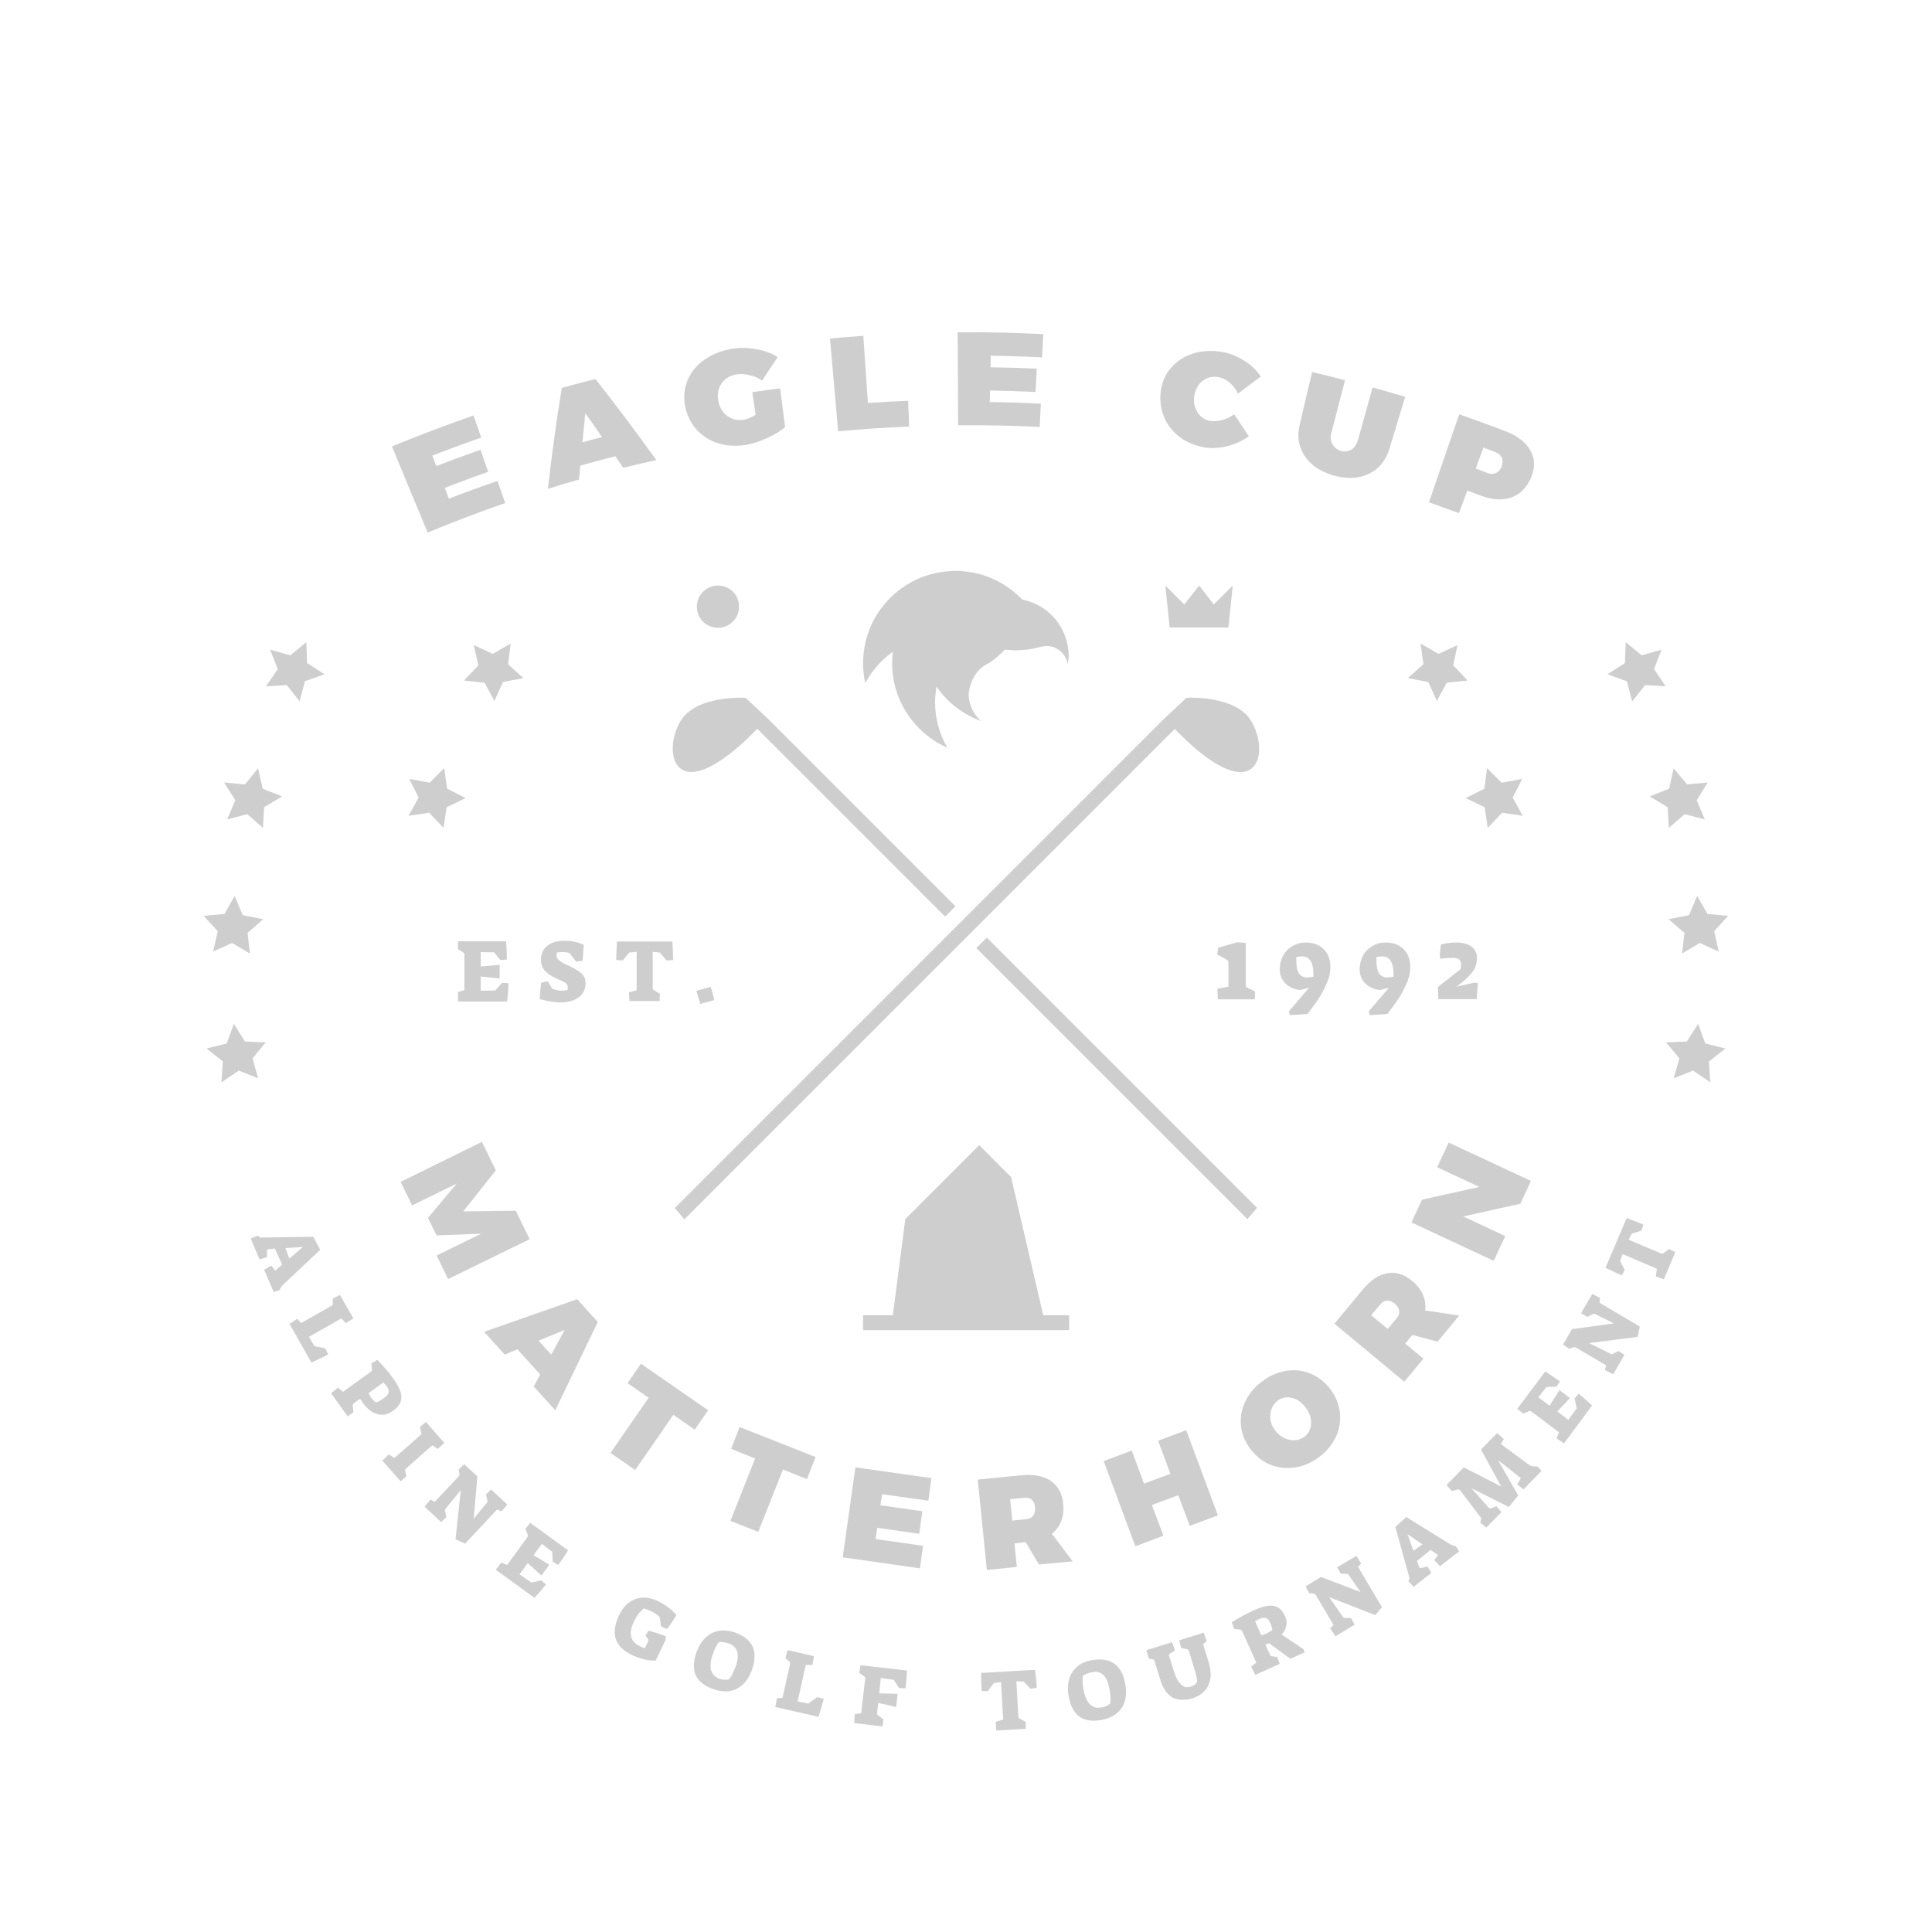 <svg xmlns="http://www.w3.org/2000/svg" xml:space="preserve" viewBox="0 0 805.4 805.4"><style>@keyframes rntJPUmW_draw{to{stroke-dashoffset:0}}@keyframes rntJPUmW_fade{0%,81.818%{stroke-opacity:1}to{stroke-opacity:0}}@keyframes rntJPUmW_draw_0{3.03%{stroke-dashoffset:285}66.667%,to{stroke-dashoffset:0}}@keyframes rntJPUmW_draw_1{3.146%{stroke-dashoffset:232}66.782%,to{stroke-dashoffset:0}}@keyframes rntJPUmW_draw_2{3.261%{stroke-dashoffset:188}66.898%,to{stroke-dashoffset:0}}@keyframes rntJPUmW_draw_3{3.377%{stroke-dashoffset:203}67.013%,to{stroke-dashoffset:0}}@keyframes rntJPUmW_draw_4{3.492%{stroke-dashoffset:140}67.128%,to{stroke-dashoffset:0}}@keyframes rntJPUmW_draw_5{3.608%{stroke-dashoffset:230}67.244%,to{stroke-dashoffset:0}}@keyframes rntJPUmW_draw_6{3.723%{stroke-dashoffset:180}67.359%,to{stroke-dashoffset:0}}@keyframes rntJPUmW_draw_7{3.838%{stroke-dashoffset:197}67.475%,to{stroke-dashoffset:0}}@keyframes rntJPUmW_draw_8{3.954%{stroke-dashoffset:175}67.59%,to{stroke-dashoffset:0}}@keyframes rntJPUmW_draw_9{4.069%{stroke-dashoffset:57}67.706%,to{stroke-dashoffset:0}}@keyframes rntJPUmW_draw_10{4.185%{stroke-dashoffset:104}67.821%,to{stroke-dashoffset:0}}@keyframes rntJPUmW_draw_11{4.3%{stroke-dashoffset:83}67.937%,to{stroke-dashoffset:0}}@keyframes rntJPUmW_draw_12{4.416%{stroke-dashoffset:124}68.052%,to{stroke-dashoffset:0}}@keyframes rntJPUmW_draw_13{4.531%{stroke-dashoffset:124}68.167%,to{stroke-dashoffset:0}}@keyframes rntJPUmW_draw_14{4.646%{stroke-dashoffset:103}68.283%,to{stroke-dashoffset:0}}@keyframes rntJPUmW_draw_15{4.762%{stroke-dashoffset:145}68.398%,to{stroke-dashoffset:0}}@keyframes rntJPUmW_draw_16{4.877%{stroke-dashoffset:124}68.514%,to{stroke-dashoffset:0}}@keyframes rntJPUmW_draw_17{4.993%{stroke-dashoffset:118}68.629%,to{stroke-dashoffset:0}}@keyframes rntJPUmW_draw_18{5.108%{stroke-dashoffset:25}68.745%,to{stroke-dashoffset:0}}@keyframes rntJPUmW_draw_19{5.224%{stroke-dashoffset:88}68.86%,to{stroke-dashoffset:0}}@keyframes rntJPUmW_draw_20{5.339%{stroke-dashoffset:88}68.975%,to{stroke-dashoffset:0}}@keyframes rntJPUmW_draw_21{5.455%{stroke-dashoffset:88}69.091%,to{stroke-dashoffset:0}}@keyframes rntJPUmW_draw_22{5.57%{stroke-dashoffset:88}69.206%,to{stroke-dashoffset:0}}@keyframes rntJPUmW_draw_23{5.685%{stroke-dashoffset:89}69.322%,to{stroke-dashoffset:0}}@keyframes rntJPUmW_draw_24{5.801%{stroke-dashoffset:88}69.437%,to{stroke-dashoffset:0}}@keyframes rntJPUmW_draw_25{5.916%{stroke-dashoffset:88}69.553%,to{stroke-dashoffset:0}}@keyframes rntJPUmW_draw_26{6.032%{stroke-dashoffset:88}69.668%,to{stroke-dashoffset:0}}@keyframes rntJPUmW_draw_27{6.147%{stroke-dashoffset:89}69.784%,to{stroke-dashoffset:0}}@keyframes rntJPUmW_draw_28{6.263%{stroke-dashoffset:88}69.899%,to{stroke-dashoffset:0}}@keyframes rntJPUmW_draw_29{6.378%{stroke-dashoffset:88}70.014%,to{stroke-dashoffset:0}}@keyframes rntJPUmW_draw_30{6.494%{stroke-dashoffset:88}70.13%,to{stroke-dashoffset:0}}@keyframes rntJPUmW_draw_31{6.609%{stroke-dashoffset:256}70.245%,to{stroke-dashoffset:0}}@keyframes rntJPUmW_draw_32{6.724%{stroke-dashoffset:179}70.361%,to{stroke-dashoffset:0}}@keyframes rntJPUmW_draw_33{6.84%{stroke-dashoffset:145}70.476%,to{stroke-dashoffset:0}}@keyframes rntJPUmW_draw_34{6.955%{stroke-dashoffset:145}70.592%,to{stroke-dashoffset:0}}@keyframes rntJPUmW_draw_35{7.071%{stroke-dashoffset:217}70.707%,to{stroke-dashoffset:0}}@keyframes rntJPUmW_draw_36{7.186%{stroke-dashoffset:197}70.823%,to{stroke-dashoffset:0}}@keyframes rntJPUmW_draw_37{7.302%{stroke-dashoffset:207}70.938%,to{stroke-dashoffset:0}}@keyframes rntJPUmW_draw_38{7.417%{stroke-dashoffset:185}71.053%,to{stroke-dashoffset:0}}@keyframes rntJPUmW_draw_39{7.532%{stroke-dashoffset:197}71.169%,to{stroke-dashoffset:0}}@keyframes rntJPUmW_draw_40{7.648%{stroke-dashoffset:208}71.284%,to{stroke-dashoffset:0}}@keyframes rntJPUmW_draw_41{7.763%{stroke-dashoffset:127}71.4%,to{stroke-dashoffset:0}}@keyframes rntJPUmW_draw_42{7.879%{stroke-dashoffset:100}71.515%,to{stroke-dashoffset:0}}@keyframes rntJPUmW_draw_43{7.994%{stroke-dashoffset:118}71.631%,to{stroke-dashoffset:0}}@keyframes rntJPUmW_draw_44{8.11%{stroke-dashoffset:80}71.746%,to{stroke-dashoffset:0}}@keyframes rntJPUmW_draw_45{8.225%{stroke-dashoffset:154}71.861%,to{stroke-dashoffset:0}}@keyframes rntJPUmW_draw_46{8.341%{stroke-dashoffset:141}71.977%,to{stroke-dashoffset:0}}@keyframes rntJPUmW_draw_47{8.456%{stroke-dashoffset:131}72.092%,to{stroke-dashoffset:0}}@keyframes rntJPUmW_draw_48{8.571%{stroke-dashoffset:125}72.208%,to{stroke-dashoffset:0}}@keyframes rntJPUmW_draw_49{8.687%{stroke-dashoffset:100}72.323%,to{stroke-dashoffset:0}}@keyframes rntJPUmW_draw_50{8.802%{stroke-dashoffset:119}72.439%,to{stroke-dashoffset:0}}@keyframes rntJPUmW_draw_51{8.918%{stroke-dashoffset:115}72.554%,to{stroke-dashoffset:0}}@keyframes rntJPUmW_draw_52{9.033%{stroke-dashoffset:125}72.67%,to{stroke-dashoffset:0}}@keyframes rntJPUmW_draw_53{9.149%{stroke-dashoffset:137}72.785%,to{stroke-dashoffset:0}}@keyframes rntJPUmW_draw_54{9.264%{stroke-dashoffset:139}72.9%,to{stroke-dashoffset:0}}@keyframes rntJPUmW_draw_55{9.38%{stroke-dashoffset:154}73.016%,to{stroke-dashoffset:0}}@keyframes rntJPUmW_draw_56{9.495%{stroke-dashoffset:127}73.131%,to{stroke-dashoffset:0}}@keyframes rntJPUmW_draw_57{9.61%{stroke-dashoffset:206}73.247%,to{stroke-dashoffset:0}}@keyframes rntJPUmW_draw_58{9.726%{stroke-dashoffset:141}73.362%,to{stroke-dashoffset:0}}@keyframes rntJPUmW_draw_59{9.841%{stroke-dashoffset:154}73.478%,to{stroke-dashoffset:0}}@keyframes rntJPUmW_draw_60{9.957%{stroke-dashoffset:115}73.593%,to{stroke-dashoffset:0}}@keyframes rntJPUmW_draw_61{10.072%{stroke-dashoffset:333}73.709%,to{stroke-dashoffset:0}}@keyframes rntJPUmW_draw_62{10.188%{stroke-dashoffset:331}73.824%,to{stroke-dashoffset:0}}@keyframes rntJPUmW_draw_63{10.303%{stroke-dashoffset:688}73.939%,to{stroke-dashoffset:0}}@keyframes rntJPUmW_draw_64{10.418%{stroke-dashoffset:323}74.055%,to{stroke-dashoffset:0}}@keyframes rntJPUmW_draw_65{10.534%{stroke-dashoffset:26}74.17%,to{stroke-dashoffset:0}}@keyframes rntJPUmW_draw_66{10.649%{stroke-dashoffset:27}74.286%,to{stroke-dashoffset:0}}@keyframes rntJPUmW_draw_67{10.765%{stroke-dashoffset:26}74.401%,to{stroke-dashoffset:0}}@keyframes rntJPUmW_draw_68{10.88%{stroke-dashoffset:27}74.517%,to{stroke-dashoffset:0}}@keyframes rntJPUmW_draw_69{10.996%{stroke-dashoffset:1}74.632%,to{stroke-dashoffset:0}}@keyframes rntJPUmW_draw_70{11.111%{stroke-dashoffset:1}74.747%,to{stroke-dashoffset:0}}@keyframes rntJPUmW_draw_71{11.227%{stroke-dashoffset:1}74.863%,to{stroke-dashoffset:0}}@keyframes rntJPUmW_draw_72{11.342%{stroke-dashoffset:1}74.978%,to{stroke-dashoffset:0}}@keyframes rntJPUmW_draw_73{11.457%{stroke-dashoffset:998}75.094%,to{stroke-dashoffset:0}}@keyframes rntJPUmW_draw_74{11.573%{stroke-dashoffset:657}75.209%,to{stroke-dashoffset:0}}@keyframes rntJPUmW_draw_75{11.688%{stroke-dashoffset:1344}75.325%,to{stroke-dashoffset:0}}@keyframes rntJPUmW_draw_76{11.804%{stroke-dashoffset:1848}75.44%,to{stroke-dashoffset:0}}@keyframes rntJPUmW_draw_77{11.919%{stroke-dashoffset:1925}75.556%,to{stroke-dashoffset:0}}@keyframes rntJPUmW_draw_78{12.035%{stroke-dashoffset:1462}75.671%,to{stroke-dashoffset:0}}@keyframes rntJPUmW_draw_79{12.15%{stroke-dashoffset:1584}75.786%,to{stroke-dashoffset:0}}@keyframes rntJPUmW_draw_80{12.266%{stroke-dashoffset:2003}75.902%,to{stroke-dashoffset:0}}@keyframes rntJPUmW_draw_81{12.381%{stroke-dashoffset:367}76.017%,to{stroke-dashoffset:0}}@keyframes rntJPUmW_draw_82{12.496%{stroke-dashoffset:367}76.133%,to{stroke-dashoffset:0}}@keyframes rntJPUmW_draw_83{12.612%{stroke-dashoffset:252}76.248%,to{stroke-dashoffset:0}}@keyframes rntJPUmW_draw_84{12.727%{stroke-dashoffset:447}76.364%,to{stroke-dashoffset:0}}@keyframes rntJPUmW_draw_85{12.843%{stroke-dashoffset:447}76.479%,to{stroke-dashoffset:0}}@keyframes rntJPUmW_draw_86{12.958%{stroke-dashoffset:252}76.595%,to{stroke-dashoffset:0}}@keyframes rntJPUmW_draw_87{13.074%{stroke-dashoffset:367}76.71%,to{stroke-dashoffset:0}}@keyframes rntJPUmW_draw_88{13.189%{stroke-dashoffset:243}76.825%,to{stroke-dashoffset:0}}@keyframes rntJPUmW_draw_89{13.304%{stroke-dashoffset:244}76.941%,to{stroke-dashoffset:0}}@keyframes rntJPUmW_draw_90{13.42%{stroke-dashoffset:243}77.056%,to{stroke-dashoffset:0}}@keyframes rntJPUmW_draw_91{13.535%{stroke-dashoffset:243}77.172%,to{stroke-dashoffset:0}}@keyframes rntJPUmW_draw_92{13.651%{stroke-dashoffset:244}77.287%,to{stroke-dashoffset:0}}@keyframes rntJPUmW_draw_93{13.766%{stroke-dashoffset:243}77.403%,to{stroke-dashoffset:0}}@keyframes rntJPUmW_draw_94{13.882%{stroke-dashoffset:244}77.518%,to{stroke-dashoffset:0}}@keyframes rntJPUmW_draw_95{13.997%{stroke-dashoffset:244}77.633%,to{stroke-dashoffset:0}}@keyframes rntJPUmW_draw_96{14.113%{stroke-dashoffset:151}77.749%,to{stroke-dashoffset:0}}@keyframes rntJPUmW_draw_97{14.228%{stroke-dashoffset:93}77.864%,to{stroke-dashoffset:0}}@keyframes rntJPUmW_draw_98{14.343%{stroke-dashoffset:58}77.98%,to{stroke-dashoffset:0}}@keyframes rntJPUmW_draw_99{14.459%{stroke-dashoffset:79}78.095%,to{stroke-dashoffset:0}}@keyframes rntJPUmW_draw_100{14.574%{stroke-dashoffset:246}78.211%,to{stroke-dashoffset:0}}@keyframes rntJPUmW_draw_101{14.69%{stroke-dashoffset:124}78.326%,to{stroke-dashoffset:0}}@keyframes rntJPUmW_draw_102{14.805%{stroke-dashoffset:53}78.442%,to{stroke-dashoffset:0}}@keyframes rntJPUmW_draw_103{14.921%{stroke-dashoffset:143}78.557%,to{stroke-dashoffset:0}}@keyframes rntJPUmW_draw_104{15.036%{stroke-dashoffset:167}78.672%,to{stroke-dashoffset:0}}@keyframes rntJPUmW_draw_105{15.152%{stroke-dashoffset:167}78.788%,to{stroke-dashoffset:0}}.st0,.st1,.st2{fill:#cecece;stroke:#969696;stroke-width:.8;stroke-miterlimit:10}.st1,.st2{fill:none;stroke:#ff00a4}.st2{stroke:#26ff00}</style><g id="fill"><path d="m434.9 548.3-13.4-57.6-13.3-13.3-30.8 30.8-5.2 40.1h-12.4v6.2h85.9v-6.2Z" class="st0" style="stroke-dasharray:284 286;stroke-dashoffset:285;animation:rntJPUmW_draw_0 3300ms ease-out 0ms infinite,rntJPUmW_fade 3300ms linear 0ms infinite"/><path d="M163.4 186.1c11.2-4.6 22.5-8.9 34-12.9 1.1 3.1 2.1 6.1 3.2 9.2-6.8 2.4-13.6 4.9-20.4 7.5.6 1.5 1.1 3 1.7 4.4 6.1-2.4 12.2-4.6 18.4-6.8 1.1 3.1 2.1 6.1 3.2 9.2-6.1 2.1-12.1 4.4-18.1 6.7.6 1.5 1.2 3 1.7 4.5 6.7-2.6 13.5-5.1 20.3-7.4 1.1 3.1 2.1 6.1 3.2 9.2-10.9 3.8-21.7 7.9-32.3 12.3-5-12-10-23.9-14.9-35.9z" class="st0" style="stroke-dasharray:231 233;stroke-dashoffset:232;animation:rntJPUmW_draw_1 3300ms ease-out 0ms infinite,rntJPUmW_fade 3300ms linear 0ms infinite"/><path d="m259.8 195-3.3-4.8c-4.9 1.2-9.8 2.6-14.6 3.9-.2 1.9-.3 3.9-.5 5.8-4.4 1.2-8.7 2.5-13 3.9 1.6-14 3.5-28.1 5.8-42.1 4.6-1.3 9.3-2.5 14-3.7 8.8 11.1 17.2 22.4 25.4 33.8-4.7 1-9.2 2.1-13.8 3.2zm-17-10.6c2.7-.8 5.5-1.5 8.2-2.2-2.3-3.3-4.6-6.6-7-9.9-.4 4-.8 8-1.2 12.1z" class="st0" style="stroke-dasharray:187 189;stroke-dashoffset:188;animation:rntJPUmW_draw_2 3300ms ease-out 0ms infinite,rntJPUmW_fade 3300ms linear 0ms infinite"/><path d="M313.6 163.5c3.8-.6 7.7-1.1 11.6-1.6.7 5.4 1.4 10.7 2.1 16.1-2 1.8-4.6 3.3-7.7 4.7-3.1 1.4-6 2.3-8.8 2.8-4.1.6-7.8.4-11.4-.7-3.5-1.1-6.5-3-9-5.7-2.4-2.7-4-5.9-4.8-9.7-.7-3.8-.4-7.4 1-10.8 1.4-3.4 3.7-6.3 7-8.6s7.2-3.9 11.7-4.6c3.3-.5 6.6-.5 10.1.2 3.4.6 6.4 1.7 8.8 3.3-2.2 3.2-4.4 6.5-6.5 9.8-1.5-1.1-3.3-1.9-5.3-2.3-2-.5-3.8-.6-5.5-.3-1.7.3-3.2.9-4.5 2-1.3 1.1-2.2 2.4-2.7 3.9-.5 1.6-.6 3.2-.3 5 .3 1.8 1 3.4 2 4.7 1 1.3 2.3 2.2 3.8 2.8 1.5.6 3.1.8 4.8.5 1.4-.2 3.1-.9 5-2.1-.5-3.3-.9-6.3-1.4-9.4z" class="st0" style="stroke-dasharray:202 204;stroke-dashoffset:203;animation:rntJPUmW_draw_3 3300ms ease-out 0ms infinite,rntJPUmW_fade 3300ms linear 0ms infinite"/><path d="M346 141.1c4.6-.4 9.3-.8 13.9-1.1.6 9.3 1.3 18.7 1.9 28 5.6-.4 11.2-.7 16.8-.9.1 3.6.3 7.1.4 10.7-9.9.4-19.7 1.1-29.6 2-1.1-12.9-2.3-25.8-3.4-38.7z" class="st0" style="stroke-dasharray:139 141;stroke-dashoffset:140;animation:rntJPUmW_draw_4 3300ms ease-out 0ms infinite,rntJPUmW_fade 3300ms linear 0ms infinite"/><path d="M399.2 138.5c11.9-.1 23.8.2 35.7.8-.2 3.2-.3 6.5-.5 9.7-7.1-.4-14.3-.6-21.4-.7 0 1.6 0 3.2-.1 4.8 6.4.1 12.9.3 19.3.6-.2 3.2-.3 6.5-.5 9.7-6.3-.3-12.7-.5-19-.6 0 1.6 0 3.2-.1 4.8 7.1.1 14.2.3 21.3.7-.2 3.2-.3 6.5-.5 9.7-11.3-.6-22.7-.8-34-.7 0-12.9-.1-25.9-.2-38.8z" class="st0" style="stroke-dasharray:229 231;stroke-dashoffset:230;animation:rntJPUmW_draw_5 3300ms ease-out 0ms infinite,rntJPUmW_fade 3300ms linear 0ms infinite"/><path d="M512.6 159.5c-1.5-1.3-3.1-2-4.7-2.3-1.6-.3-3.1-.1-4.6.4-1.4.6-2.6 1.5-3.6 2.8-.9 1.3-1.5 2.8-1.8 4.5-.3 1.7-.2 3.4.3 4.9.5 1.5 1.3 2.8 2.4 3.8 1.1 1 2.5 1.6 4 1.9 1.4.2 3.1.1 4.9-.4 1.8-.5 3.5-1.3 5-2.4 2.1 3.1 4.1 6.1 6.1 9.2-2.7 1.9-5.7 3.3-9 4.1-3.3.8-6.5 1-9.5.5-3.9-.7-7.4-2.1-10.3-4.3-2.9-2.2-5.1-5-6.5-8.3-1.4-3.3-1.9-6.9-1.4-10.8.5-3.8 1.9-7.1 4.3-9.8 2.3-2.7 5.4-4.7 9.1-5.9 3.7-1.2 7.7-1.4 12.1-.7 3.2.5 6.3 1.8 9.2 3.6 3 1.9 5.3 4.1 7 6.7-3.2 2.3-6.4 4.7-9.5 7.1-.8-1.8-2-3.3-3.5-4.6z" class="st0" style="stroke-dasharray:179 181;stroke-dashoffset:180;animation:rntJPUmW_draw_6 3300ms ease-out 0ms infinite,rntJPUmW_fade 3300ms linear 0ms infinite"/><path d="M555.5 185.2c.8 1.4 2 2.4 3.6 2.8 1.5.4 2.9.2 4.3-.6 1.3-.8 2.2-2.2 2.7-4 2-7.3 4.1-14.6 6.1-21.9 4.5 1.3 9 2.6 13.6 3.9-2.2 7.2-4.4 14.5-6.6 21.7-1 3.2-2.6 5.9-4.8 7.9-2.2 2-4.9 3.3-8 3.9-3.1.6-6.4.4-10.1-.6-3.6-1-6.7-2.5-9.1-4.5-2.4-2.1-4.2-4.5-5.1-7.4-1-2.9-1.1-5.9-.3-9.2 1.7-7.4 3.4-14.7 5.2-22.1 4.6 1.1 9.1 2.2 13.7 3.4-1.9 7.3-3.8 14.6-5.7 22-.5 1.7-.3 3.3.5 4.7z" class="st0" style="stroke-dasharray:196 198;stroke-dashoffset:197;animation:rntJPUmW_draw_7 3300ms ease-out 0ms infinite,rntJPUmW_fade 3300ms linear 0ms infinite"/><path d="M638 187.8c1.9 3.4 2 7.1.3 11.2-1.8 4.3-4.6 7.1-8.3 8.4-3.7 1.3-8 1-13-.9-1.8-.7-3.5-1.3-5.3-2-1.2 3.1-2.3 6.3-3.5 9.4-4.2-1.5-8.3-3-12.5-4.5 4.2-12.2 8.4-24.4 12.6-36.7 6.3 2.2 12.6 4.5 18.9 6.9 5.3 2 8.9 4.8 10.8 8.2zm-14.4 9.4c1.1-.5 1.9-1.4 2.4-2.8.5-1.3.5-2.5.1-3.6-.5-1-1.4-1.8-2.9-2.4l-4.8-1.8c-1.1 2.9-2.1 5.8-3.2 8.7 1.6.6 3.2 1.2 4.7 1.8 1.4.6 2.6.6 3.7.1z" class="st0" style="stroke-dasharray:174 176;stroke-dashoffset:175;animation:rntJPUmW_draw_8 3300ms ease-out 0ms infinite,rntJPUmW_fade 3300ms linear 0ms infinite"/><path d="M308.1 252.9c0 4.8-3.9 8.8-8.8 8.8s-8.8-3.9-8.8-8.8c0-4.8 3.9-8.8 8.8-8.8s8.8 3.9 8.8 8.8z" class="st0" style="stroke-dasharray:56 58;stroke-dashoffset:57;animation:rntJPUmW_draw_9 3300ms ease-out 0ms infinite,rntJPUmW_fade 3300ms linear 0ms infinite"/><path d="m506 252-6.1-7.9-6.2 7.9-7.9-7.9 1.8 17.5h24.5l1.8-17.5-7.9 7.9zm0 0" class="st0" style="stroke-dasharray:103 105;stroke-dashoffset:104;animation:rntJPUmW_draw_10 3300ms ease-out 0ms infinite,rntJPUmW_fade 3300ms linear 0ms infinite"/><path d="m507.5 412.2 4.6-.9v-9.7c0-.6-.1-.9-.2-1.1-.1-.2-.4-.4-1-.7l-3.5-1.9.4-2.8 8-2.3 3.5.3V410c0 .7 0 1.1.1 1.2.1.2.3.4.7.6l3.1 1.5-.1 3.3h-15.4l-.2-4.4z" class="st0" style="stroke-dasharray:82 84;stroke-dashoffset:83;animation:rntJPUmW_draw_11 3300ms ease-out 0ms infinite,rntJPUmW_fade 3300ms linear 0ms infinite"/><path d="m537.3 421.6 8.4-9.8-3.8.9c-2.5-.3-4.5-1.2-6.1-2.8-1.5-1.5-2.3-3.5-2.3-5.8 0-2.1.5-4 1.4-5.7.9-1.7 2.2-3 3.9-4s3.5-1.5 5.5-1.5c2.1 0 3.9.4 5.4 1.2 1.5.8 2.7 2 3.6 3.5.8 1.5 1.3 3.3 1.3 5.3 0 1.7-.2 3.4-.7 4.9-.5 1.5-1.3 3.4-2.5 5.6-.5 1-1.2 2.2-2.1 3.5-.9 1.3-2.3 3.2-4.2 5.8l-7.4.5-.4-1.6zm10.2-14.4v-1.5c0-2.2-.4-4-1.2-5.2-.8-1.2-1.9-1.8-3.3-1.8-1 0-1.9.1-2.6.3v1.5c0 2.4.4 4.2 1.1 5.3.8 1.1 1.9 1.7 3.5 1.7 1.1-.1 1.9-.2 2.5-.3z" class="st0" style="stroke-dasharray:123 125;stroke-dashoffset:124;animation:rntJPUmW_draw_12 3300ms ease-out 0ms infinite,rntJPUmW_fade 3300ms linear 0ms infinite"/><path d="m570.6 421.6 8.4-9.8-3.8.9c-2.5-.3-4.5-1.2-6.1-2.8-1.5-1.5-2.3-3.5-2.3-5.8 0-2.1.5-4 1.4-5.7.9-1.7 2.2-3 3.9-4 1.6-1 3.5-1.5 5.5-1.5 2.1 0 3.9.4 5.4 1.2 1.5.8 2.7 2 3.6 3.5.8 1.5 1.3 3.3 1.3 5.3 0 1.7-.2 3.4-.7 4.9-.5 1.5-1.3 3.4-2.5 5.6-.5 1-1.2 2.2-2.1 3.5-.9 1.3-2.3 3.2-4.2 5.8l-7.4.5-.4-1.6zm10.3-14.4v-1.5c0-2.2-.4-4-1.2-5.2-.8-1.2-1.9-1.8-3.3-1.8-1 0-1.9.1-2.6.3v1.5c0 2.4.4 4.2 1.1 5.3.8 1.1 1.9 1.7 3.5 1.7 1.1-.1 1.8-.2 2.5-.3z" class="st0" style="stroke-dasharray:123 125;stroke-dashoffset:124;animation:rntJPUmW_draw_13 3300ms ease-out 0ms infinite,rntJPUmW_fade 3300ms linear 0ms infinite"/><path d="M599.4 411.5c.5-.4 1.2-1 2.1-1.7.9-.7 1.7-1.3 2.3-1.8 2.7-2.1 4.4-3.4 5.1-4 .1-.6.2-1.2.2-1.8 0-1-.3-1.7-.8-2.2-.6-.5-1.4-.7-2.6-.7-1.5 0-3.3.1-5.3.4l-.2-1.7.5-4.3c2.1-.5 4.3-.8 6.5-.8 2.6 0 4.7.6 6.2 1.7s2.3 2.7 2.3 4.7c0 2.1-.5 3.9-1.6 5.5s-2.8 3.3-5.2 5.2l-1.8 1.3 7.2-1.6h1.8l-.5 6.8h-16l-.2-5z" class="st0" style="stroke-dasharray:102 104;stroke-dashoffset:103;animation:rntJPUmW_draw_14 3300ms ease-out 0ms infinite,rntJPUmW_fade 3300ms linear 0ms infinite"/><path d="m190.9 413.5 2.7-.7v-14.1c0-.6 0-1.1-.1-1.3-.1-.2-.4-.4-.8-.6l-1.8-1.1.1-3.3h20c.2 2.6.3 5.1.3 7.6l-2.7.2-2.6-3.2-5.6-.1v6l7.9-.7v5.7l-7.9-.8v5.9l6.1-.1 2.8-3.2 2.7.2c-.1 2.6-.3 5.1-.6 7.6H191l-.1-4z" class="st0" style="stroke-dasharray:144 146;stroke-dashoffset:145;animation:rntJPUmW_draw_15 3300ms ease-out 0ms infinite,rntJPUmW_fade 3300ms linear 0ms infinite"/><path d="M225 416.5c.1-2.4.3-4.7.6-6.8l2.8-.6 1.8 3.1c1.5.5 2.8.8 3.9.8.4 0 1.2-.1 2.5-.3 0-.5.1-.8.1-1 0-.6-.1-1-.3-1.3-.2-.3-.6-.7-1.3-1-.7-.4-1.9-1-3.6-1.7-2.1-1-3.6-2.1-4.6-3.3-.9-1.2-1.4-2.6-1.4-4.2 0-2.5.9-4.5 2.6-5.9s4.1-2.1 7.1-2.1c1.5 0 2.9.1 4.3.4s2.7.7 3.8 1.2c0 1.4-.2 3.1-.3 5.1l-.1 1.6-2.7.4-2.8-3.6c-.9-.3-2-.4-3.3-.4-.8 0-1.5.1-1.9.2-.1.5-.2.9-.2 1.1 0 .5.1 1 .4 1.4s.8.8 1.4 1.3c.7.4 1.7 1 3.1 1.6 2 .9 3.5 1.8 4.5 2.5s1.7 1.5 2.1 2.2.6 1.7.6 2.8c0 2.4-1 4.4-2.9 5.8s-4.6 2.1-8 2.1c-2.7-.2-5.4-.6-8.2-1.4z" class="st0" style="stroke-dasharray:123 125;stroke-dashoffset:124;animation:rntJPUmW_draw_16 3300ms ease-out 0ms infinite,rntJPUmW_fade 3300ms linear 0ms infinite"/><path d="m262.2 413.7 3.2-.9v-16l-3.1.3-2.7 3.3-2.7-.2c0-2 .1-4.6.3-7.7h23.1c.2 3.1.3 5.7.3 7.7l-2.7.2-2.8-3.3-3-.3v14.5c0 .6 0 1 .1 1.1s.3.3.6.5l2.3 1.4-.1 3h-12.6l-.2-3.6z" class="st0" style="stroke-dasharray:117 119;stroke-dashoffset:118;animation:rntJPUmW_draw_17 3300ms ease-out 0ms infinite,rntJPUmW_fade 3300ms linear 0ms infinite"/><path d="m290.3 413 6-1.6 1.5 5.5-5.9 1.6-1.6-5.5z" class="st0" style="stroke-dasharray:24 26;stroke-dashoffset:25;animation:rntJPUmW_draw_18 3300ms ease-out 0ms infinite,rntJPUmW_fade 3300ms linear 0ms infinite"/><path d="m99.6 446.3 8 3.2-2.3-8.3 5.5-6.7-8.7-.3-4.6-7.4-3 8.2-8.4 2.1 6.8 5.4-.6 8.7Z" class="st0" style="stroke-dasharray:87 89;stroke-dashoffset:88;animation:rntJPUmW_draw_19 3300ms ease-out 0ms infinite,rntJPUmW_fade 3300ms linear 0ms infinite"/><path d="m96.7 393.1 7.5 4.4-1-8.6 6.5-5.7-8.5-1.7-3.4-8-4.2 7.5-8.7.8 5.9 6.4-2 8.5Z" class="st0" style="stroke-dasharray:87 89;stroke-dashoffset:88;animation:rntJPUmW_draw_20 3300ms ease-out 0ms infinite,rntJPUmW_fade 3300ms linear 0ms infinite"/><path d="m103.1 339.4 6.5 5.7.5-8.6 7.5-4.5-8.1-3.2-1.9-8.5-5.5 6.7-8.7-.8 4.7 7.4-3.4 8Z" class="st0" style="stroke-dasharray:87 89;stroke-dashoffset:88;animation:rntJPUmW_draw_21 3300ms ease-out 0ms infinite,rntJPUmW_fade 3300ms linear 0ms infinite"/><path d="m119.6 285.6 5.3 6.8 2.2-8.4 8.2-2.9-7.3-4.7-.3-8.7-6.7 5.5-8.4-2.4 3.2 8.1-4.9 7.2Z" class="st0" style="stroke-dasharray:87 89;stroke-dashoffset:88;animation:rntJPUmW_draw_22 3300ms ease-out 0ms infinite,rntJPUmW_fade 3300ms linear 0ms infinite"/><path d="m705.8 446.3-8.1 3.2 2.4-8.3-5.6-6.7 8.7-.3 4.7-7.4 3 8.2 8.4 2.1-6.9 5.4.6 8.7Z" class="st0" style="stroke-dasharray:88 90;stroke-dashoffset:89;animation:rntJPUmW_draw_23 3300ms ease-out 0ms infinite,rntJPUmW_fade 3300ms linear 0ms infinite"/><path d="m708.6 393.1-7.4 4.4 1-8.6-6.6-5.7 8.5-1.7 3.4-8 4.3 7.5 8.6.8-5.8 6.4 1.9 8.5Z" class="st0" style="stroke-dasharray:87 89;stroke-dashoffset:88;animation:rntJPUmW_draw_24 3300ms ease-out 0ms infinite,rntJPUmW_fade 3300ms linear 0ms infinite"/><path d="m702.3 339.4-6.6 5.7-.5-8.6-7.5-4.5 8.1-3.2 1.9-8.5 5.6 6.7 8.6-.8-4.6 7.4 3.4 8Z" class="st0" style="stroke-dasharray:87 89;stroke-dashoffset:88;animation:rntJPUmW_draw_25 3300ms ease-out 0ms infinite,rntJPUmW_fade 3300ms linear 0ms infinite"/><path d="m685.8 285.6-5.4 6.8-2.2-8.4-8.1-2.9 7.3-4.7.3-8.7 6.7 5.5 8.3-2.4-3.2 8.1 4.9 7.2Z" class="st0" style="stroke-dasharray:87 89;stroke-dashoffset:88;animation:rntJPUmW_draw_26 3300ms ease-out 0ms infinite,rntJPUmW_fade 3300ms linear 0ms infinite"/><path d="m626.2 338.8-6 6.3-1.3-8.6-7.9-3.8 7.8-3.9 1.1-8.6 6.1 6.1 8.6-1.6-4 7.8 4.2 7.6Z" class="st0" style="stroke-dasharray:88 90;stroke-dashoffset:89;animation:rntJPUmW_draw_27 3300ms ease-out 0ms infinite,rntJPUmW_fade 3300ms linear 0ms infinite"/><path d="m603.1 284.6-4.1 7.6-3.6-7.9-8.5-1.6 6.5-5.8-1.2-8.6 7.5 4.3 7.9-3.7-1.8 8.5 6 6.3Z" class="st0" style="stroke-dasharray:87 89;stroke-dashoffset:88;animation:rntJPUmW_draw_28 3300ms ease-out 0ms infinite,rntJPUmW_fade 3300ms linear 0ms infinite"/><path d="m178.9 338.8 6 6.3 1.3-8.6 7.9-3.8-7.7-3.9-1.2-8.6-6.1 6.1-8.5-1.6 3.9 7.8-4.2 7.6Z" class="st0" style="stroke-dasharray:87 89;stroke-dashoffset:88;animation:rntJPUmW_draw_29 3300ms ease-out 0ms infinite,rntJPUmW_fade 3300ms linear 0ms infinite"/><path d="m202 284.6 4.1 7.6 3.6-7.9 8.5-1.6-6.4-5.8 1.1-8.6-7.5 4.3-7.9-3.7 1.9 8.5-6 6.3Z" class="st0" style="stroke-dasharray:87 89;stroke-dashoffset:88;animation:rntJPUmW_draw_30 3300ms ease-out 0ms infinite,rntJPUmW_fade 3300ms linear 0ms infinite"/><path d="m200.9 476 5.8 11.9-13.6 17.1 21.9-.3 5.8 11.9-34 16.6-4.8-9.8 18.6-9.1-18.6.7-3.6-7.3 12-14.3-18.6 9.1-4.8-9.8 33.9-16.7z" class="st0" style="stroke-dasharray:255 257;stroke-dashoffset:256;animation:rntJPUmW_draw_31 3300ms ease-out 0ms infinite,rntJPUmW_fade 3300ms linear 0ms infinite"/><path d="m222.5 578 2.7-5-9.5-10.5-5.3 2.2-8.6-9.5 38.8-13.6 8.6 9.5-17.7 36.8-9-9.9zm2-19.1 5.3 5.8 5.6-10.3-10.9 4.5z" class="st0" style="stroke-dasharray:178 180;stroke-dashoffset:179;animation:rntJPUmW_draw_32 3300ms ease-out 0ms infinite,rntJPUmW_fade 3300ms linear 0ms infinite"/><path d="m267.2 568.5 28 19.4-5.6 8.1-8.9-6.2-15.9 23-10.3-7.1 15.9-23-8.8-6.1 5.6-8.1z" class="st0" style="stroke-dasharray:144 146;stroke-dashoffset:145;animation:rntJPUmW_draw_33 3300ms ease-out 0ms infinite,rntJPUmW_fade 3300ms linear 0ms infinite"/><path d="m308.3 594.9 31.7 12.5-3.6 9.2-10-4-10.3 26-11.6-4.6 10.3-26-10-4 3.5-9.1z" class="st0" style="stroke-dasharray:144 146;stroke-dashoffset:145;animation:rntJPUmW_draw_34 3300ms ease-out 0ms infinite,rntJPUmW_fade 3300ms linear 0ms infinite"/><path d="m356.6 611.7 31.7 4.5-1.3 9.4-19.3-2.7-.7 4.6 17.5 2.5-1.3 9.4-17.5-2.5-.7 4.7 19.8 2.8-1.3 9.4-32.2-4.6 5.3-37.5z" class="st0" style="stroke-dasharray:216 218;stroke-dashoffset:217;animation:rntJPUmW_draw_35 3300ms ease-out 0ms infinite,rntJPUmW_fade 3300ms linear 0ms infinite"/><path d="m433.1 652.2-5.5-9.3-4.7.5 1 9.8-12.5 1.3-3.8-37.7 18.2-1.8c5.1-.5 9.2.3 12.2 2.3 3 2.1 4.8 5.2 5.2 9.5.3 2.7 0 5.1-.8 7.3-.8 2.1-2.1 3.9-3.9 5.3l8.7 11.5-14.1 1.3zM422 633.9l5.7-.6c1.4-.1 2.4-.6 3-1.5.7-.9.9-2 .8-3.5-.1-1.4-.6-2.4-1.4-3.1-.8-.7-1.9-1-3.3-.8l-5.7.6.9 8.9z" class="st0" style="stroke-dasharray:196 198;stroke-dashoffset:197;animation:rntJPUmW_draw_36 3300ms ease-out 0ms infinite,rntJPUmW_fade 3300ms linear 0ms infinite"/><path d="m460.1 609.1 11.7-4.4 5.1 13.8 11-4.1-5.1-13.8 11.7-4.4 13.2 35.5-11.7 4.4-4.8-12.8-11 4.1 4.8 12.8-11.7 4.4-13.2-35.5z" class="st0" style="stroke-dasharray:206 208;stroke-dashoffset:207;animation:rntJPUmW_draw_37 3300ms ease-out 0ms infinite,rntJPUmW_fade 3300ms linear 0ms infinite"/><path d="M536.6 571.4c3.6-.5 6.9 0 10.1 1.4 3.2 1.4 5.9 3.6 8.1 6.6 2.2 3.1 3.5 6.4 3.8 9.9s-.3 6.9-1.9 10.1c-1.6 3.2-4 6-7.2 8.3-3.2 2.3-6.6 3.7-10.2 4.1-3.6.5-7 0-10.2-1.4-3.2-1.4-5.9-3.7-8.1-6.7-2.2-3.1-3.5-6.3-3.7-9.8-.3-3.5.4-6.8 2-10s4-6 7.2-8.3c3.1-2.3 6.5-3.7 10.1-4.2zm-6.5 15.9c-.5 1.4-.7 2.9-.5 4.4.2 1.6.8 3.1 1.9 4.5 1 1.4 2.3 2.5 3.7 3.2 1.4.7 2.9 1.1 4.4 1s2.8-.5 4-1.3c1.2-.8 2-1.9 2.5-3.3s.6-2.8.3-4.4c-.3-1.6-.9-3.1-2-4.5-1-1.4-2.2-2.5-3.6-3.3-1.4-.8-2.8-1.1-4.2-1.1s-2.7.5-3.9 1.3c-1.2 1-2.1 2.1-2.6 3.5z" class="st0" style="stroke-dasharray:184 186;stroke-dashoffset:185;animation:rntJPUmW_draw_38 3300ms ease-out 0ms infinite,rntJPUmW_fade 3300ms linear 0ms infinite"/><path d="m599.3 559.3-10.5-2.8-3 3.6 7.6 6.3-8 9.6-29.1-24.2 11.7-14.1c3.3-4 6.7-6.3 10.3-6.9 3.6-.7 7.1.4 10.4 3.2 2.1 1.7 3.6 3.7 4.5 5.8.9 2.1 1.2 4.3.9 6.5l14.2 2.1-9 10.9zm-20.8-5.3 3.7-4.4c.9-1.1 1.2-2.1 1.1-3.2-.2-1.1-.8-2.1-1.9-3-1.1-.9-2.2-1.3-3.2-1.2-1.1.1-2 .6-2.9 1.7l-3.7 4.4 6.9 5.7z" class="st0" style="stroke-dasharray:196 198;stroke-dashoffset:197;animation:rntJPUmW_draw_39 3300ms ease-out 0ms infinite,rntJPUmW_fade 3300ms linear 0ms infinite"/><path d="m599.1 486.6 4.8-10.3 34.3 16-4.4 9.5-23.8 5.3 17.5 8.2-4.8 10.3-34.3-16 4.4-9.5 23.9-5.3-17.6-8.2z" class="st0" style="stroke-dasharray:207 209;stroke-dashoffset:208;animation:rntJPUmW_draw_40 3300ms ease-out 0ms infinite,rntJPUmW_fade 3300ms linear 0ms infinite"/><path d="m107.4 515.1 1.1.8 22.1-.3 2.9 5.4-15.1 14.2-.9.9c-.1.2-.3.4-.5.8l-.5.9-2.4.8-4-9.3 3-1.7 1.6 2.1 2.9-2.5-3-6.7-2.4.2c-.2 0-.4.1-.5.1-.2.1-.3.1-.3.2-.1.1-.1.2-.1.4v2.7l-3.1.9-3.7-8.7 2.9-1.2zm18.9 4.7-7.3.5 1.6 4.4 5.7-4.9z" class="st0" style="stroke-dasharray:126 128;stroke-dashoffset:127;animation:rntJPUmW_draw_41 3300ms ease-out 0ms infinite,rntJPUmW_fade 3300ms linear 0ms infinite"/><path d="m123.9 549.8 1.7 1.7 12-6.8c.5-.3.9-.5 1-.7.1-.2.2-.5.1-.9v-1.7l3-1.6 5.6 9.8-3.1 2-1.9-2-13.5 7.7 2.3 3.9 4.5.9 1.2 2.5c-1.8 1-4.1 2.1-7 3.4l-9.1-16.1 3.2-2.1z" class="st0" style="stroke-dasharray:99 101;stroke-dashoffset:100;animation:rntJPUmW_draw_42 3300ms ease-out 0ms infinite,rntJPUmW_fade 3300ms linear 0ms infinite"/><path d="m140.9 578.5 2.1 1.7 11.1-8c.5-.4.8-.6.9-.8.1-.2.1-.5 0-.9l-.2-2.1 2.5-1.5c1.3 1.3 2.5 2.6 3.5 3.8 1.1 1.2 2.1 2.6 3.2 4.1 1.5 2.1 2.5 4 3 5.5.5 1.6.4 3-.1 4.3-.5 1.3-1.6 2.5-3.2 3.6-2 1.5-4.2 1.9-6.4 1.3-2.2-.6-4.3-2.2-6.1-4.8l-1.1-1.6-2.2 1.6c-.5.3-.7.6-.8.8-.1.2-.1.4 0 .8l.2 2.5-2.4 1.6-6.9-9.6 2.9-2.3zm15.9 6.2c1.1-.5 2.2-1.1 3.2-1.8 1.1-.8 1.8-1.6 2-2.4.2-.8-.1-1.7-.8-2.6-.2-.3-.7-.9-1.4-1.6l-6.2 4.5c.3.6.7 1.3 1.2 2 .8.9 1.4 1.6 2 1.9z" class="st0" style="stroke-dasharray:117 119;stroke-dashoffset:118;animation:rntJPUmW_draw_43 3300ms ease-out 0ms infinite,rntJPUmW_fade 3300ms linear 0ms infinite"/><path d="m162.1 606.3 2.3 1.5 10.4-9.1c.5-.4.7-.7.8-.9.1-.2.1-.5-.1-.9l-.4-2.1 2.5-2 7.6 8.7-2.7 2.5-2.3-1.5-10.5 9.3-.8.8c-.1.2-.1.5.1.8l.4 2.1-2.4 2-7.6-8.6 2.7-2.6z" class="st0" style="stroke-dasharray:79 81;stroke-dashoffset:80;animation:rntJPUmW_draw_44 3300ms ease-out 0ms infinite,rntJPUmW_fade 3300ms linear 0ms infinite"/><path d="m192.1 621.2-6 7.3c-.4.4-.6.7-.6.9 0 .2 0 .5.1.8l.5 2.2-2.2 2.1-6.9-6.4 2.5-3 1.7 1 9.7-10.3c.3-.3.5-.6.6-.8.1-.2.1-.4 0-.8l-.3-1.6 2.3-2.2 5.5 5.1-1.5 17.6 5.1-6.2c.4-.4.6-.8.6-.9 0-.2 0-.5-.1-.8l-.5-2.2 2.1-2.1 6.8 6.3-2.4 2.8-1.9-.7-13.3 14.2-4-1.8 2.2-20.5z" class="st0" style="stroke-dasharray:153 155;stroke-dashoffset:154;animation:rntJPUmW_draw_45 3300ms ease-out 0ms infinite,rntJPUmW_fade 3300ms linear 0ms infinite"/><path d="m208.9 651.4 2.5 1 8.1-11.1c.4-.5.6-.9.6-1.1 0-.2-.1-.5-.3-.9l-.8-1.9 2-2.6 15.8 11.5c-1.3 2.1-2.7 4.2-4.1 6.1l-2.3-1.4-.2-4.1-4.3-3.3-3.5 4.7 6.6 4-3.3 4.5-5.7-5.2-3.4 4.7 4.9 3.4 4.1-.9 2 1.7c-1.6 2-3.2 3.9-4.8 5.6l-16.1-11.7 2.2-3z" class="st0" style="stroke-dasharray:140 142;stroke-dashoffset:141;animation:rntJPUmW_draw_46 3300ms ease-out 0ms infinite,rntJPUmW_fade 3300ms linear 0ms infinite"/><path d="M256.7 683.2c-.9-2.8-.4-6.1 1.4-9.9 1.1-2.3 2.5-4.1 4.2-5.3 1.7-1.2 3.6-1.9 5.7-2 2.1-.1 4.3.5 6.6 1.6 2.8 1.4 5.3 3.3 7.4 5.7-1.2 2-2.5 3.9-3.9 5.8l-2.5-1-.6-4c-.9-.9-2.1-1.8-3.7-2.5-.8-.4-1.7-.7-2.8-1.1-.7.5-1.4 1.2-2.2 2.1-.7 1-1.4 2.1-2 3.3-1.2 2.5-1.6 4.6-1.2 6.3.4 1.7 1.6 3.1 3.7 4.1.5.3 1.2.5 2 .8l1.2-2.4c.2-.4.3-.7.3-.9s-.1-.4-.3-.7l-.9-1.2 1.2-2.1.8.2c.3.1 1.2.3 2.7.8 1.6.5 2.8.9 3.8 1.4 0 .5 0 1.1-.2 1.6l-4.1 8.5c-1.6 0-3.2-.2-4.9-.6-1.7-.4-3.3-1-4.8-1.7-3.7-1.7-6-4-6.9-6.8z" class="st0" style="stroke-dasharray:130 132;stroke-dashoffset:131;animation:rntJPUmW_draw_47 3300ms ease-out 0ms infinite,rntJPUmW_fade 3300ms linear 0ms infinite"/><path d="M290.1 698.5c-1.2-2.5-1.1-5.8.2-9.6.9-2.5 2.1-4.5 3.7-6.1 1.6-1.5 3.4-2.5 5.5-2.9 2.1-.4 4.3-.2 6.7.6 7.6 2.6 10 7.8 7.3 15.5-.9 2.5-2.1 4.6-3.7 6.1s-3.4 2.5-5.5 2.8c-2.1.4-4.4.1-6.8-.7-3.7-1.3-6.2-3.2-7.4-5.7zm13.8 1.6c.5-.6 1-1.4 1.5-2.4s.9-2 1.3-3c.9-2.5 1.1-4.6.6-6.2s-1.6-2.7-3.5-3.4c-1.3-.4-2.6-.6-4-.6-.4.3-.8 1-1.3 1.9-.5.9-.9 2-1.4 3.3-.9 2.6-1.1 4.8-.7 6.5.5 1.7 1.6 2.9 3.4 3.6 1.4.5 2.7.6 4.1.3z" class="st0" style="stroke-dasharray:124 126;stroke-dashoffset:125;animation:rntJPUmW_draw_48 3300ms ease-out 0ms infinite,rntJPUmW_fade 3300ms linear 0ms infinite"/><path d="m323.9 707.9 2.3-.1 3-13.5c.1-.6.2-1 .1-1.2 0-.2-.2-.5-.6-.7l-1.3-1.2.9-3.3 11 2.5-.6 3.6-2.8.1-3.4 15.2 4.4.9 3.8-2.7 2.7.7c-.5 2-1.2 4.4-2.2 7.5l-18-4.1.7-3.7z" class="st0" style="stroke-dasharray:99 101;stroke-dashoffset:100;animation:rntJPUmW_draw_49 3300ms ease-out 0ms infinite,rntJPUmW_fade 3300ms linear 0ms infinite"/><path d="m356.3 714.6 2.7-.4 1.6-13.7c.1-.6.1-1 0-1.3-.1-.2-.3-.4-.7-.6l-1.7-1.2.5-3.2 19.4 2.2c-.1 2.5-.3 5-.6 7.4l-2.7-.1-2.2-3.4-5.4-.8-.7 6.4 7.7.2-.6 5.5-7.5-1.7-.4 3.7c-.1.6-.1.9 0 1.1.1.2.3.4.6.6l2 1.5-.4 2.9-11.8-1.4.2-3.7z" class="st0" style="stroke-dasharray:118 120;stroke-dashoffset:119;animation:rntJPUmW_draw_50 3300ms ease-out 0ms infinite,rntJPUmW_fade 3300ms linear 0ms infinite"/><path d="m415.1 717.8 3.1-1-.9-15.6-3 .4-2.5 3.4-2.6-.1c-.1-2-.2-4.5-.2-7.5l22.5-1.3c.4 3 .6 5.5.7 7.5l-2.6.4-2.9-3-3-.1.8 14.1c0 .6.1.9.2 1.1.1.2.3.3.6.5l2.3 1.2v2.9l-12.3.7-.2-3.6z" class="st0" style="stroke-dasharray:114 116;stroke-dashoffset:115;animation:rntJPUmW_draw_51 3300ms ease-out 0ms infinite,rntJPUmW_fade 3300ms linear 0ms infinite"/><path d="M450 715.6c-2.3-1.6-3.8-4.5-4.5-8.5-.5-2.6-.4-5 .2-7.1.6-2.1 1.7-3.8 3.3-5.2 1.6-1.4 3.7-2.3 6.1-2.7 7.9-1.4 12.6 1.9 14 10 .5 2.6.4 5-.2 7.1s-1.8 3.8-3.4 5.1c-1.6 1.3-3.7 2.2-6.3 2.7-3.9.7-7 .2-9.2-1.4zm12.8-5.4c.1-.8.2-1.7.1-2.9-.1-1.1-.2-2.2-.4-3.3-.5-2.6-1.3-4.5-2.5-5.7-1.2-1.2-2.8-1.6-4.7-1.2-1.3.2-2.6.7-3.8 1.4-.2.5-.2 1.3-.2 2.3 0 1.1.2 2.2.4 3.6.5 2.7 1.4 4.8 2.6 6 1.3 1.3 2.8 1.8 4.7 1.4 1.5-.1 2.7-.7 3.8-1.6z" class="st0" style="stroke-dasharray:124 126;stroke-dashoffset:125;animation:rntJPUmW_draw_52 3300ms ease-out 0ms infinite,rntJPUmW_fade 3300ms linear 0ms infinite"/><path d="M488.5 707.5c-2.1-1.3-3.8-3.8-4.9-7.6l-2.1-6.8c-.2-.6-.3-1-.5-1.1-.1-.2-.4-.3-.8-.3l-1.3-.3-1-3.5 10.7-3.3 1.2 3.4-2.6 1.7 2.2 7.1c.7 2.4 1.7 4.2 2.8 5.3 1.1 1.2 2.5 1.5 4.2 1 .5-.2 1.1-.4 1.5-.7.5-.3.8-.7 1.1-1.1.1-.6 0-1.4-.2-2.3-.2-.9-.5-2.1-1-3.6l-2-6.6c-.2-.6-.4-1-.5-1.1-.2-.2-.4-.3-.9-.3l-2-.4-.8-3.2 10.2-3.2 1.3 3.7-1.6 1 2.4 7.8c1.1 3.7 1.1 6.8-.2 9.5s-3.6 4.5-7 5.5c-3.3.8-6 .7-8.2-.6z" class="st0" style="stroke-dasharray:136 138;stroke-dashoffset:137;animation:rntJPUmW_draw_53 3300ms ease-out 0ms infinite,rntJPUmW_fade 3300ms linear 0ms infinite"/><path d="m521.6 694.8 2.1-1.7-5.6-12.5c-.3-.6-.5-.9-.6-1.1-.2-.1-.5-.2-.9-.2l-2.1-.2-1-2.8c3.1-2 6.1-3.6 9.2-5 2.4-1.1 4.4-1.7 6-1.9 1.7-.2 3 .1 4.2.8s2 1.9 2.8 3.5c.6 1.4.8 2.7.5 4-.2 1.3-.9 2.6-1.9 3.7l9.1 6.1.5 1.3-6 2.7-8.9-6.5-1.5.6 1.7 3.7c.2.5.4.8.6 1 .1.1.4.2.8.2l1.8.2 1.1 2.9-10.2 4.6-1.7-3.4zm8.8-15.3c-.1-.9-.4-1.9-.9-3s-1.1-1.8-1.8-2c-.7-.2-1.6-.1-2.7.4l-1.8.9 2.6 5.9c.6-.1 1.3-.4 2.1-.7 1.2-.6 2-1.1 2.5-1.5z" class="st0" style="stroke-dasharray:138 140;stroke-dashoffset:139;animation:rntJPUmW_draw_54 3300ms ease-out 0ms infinite,rntJPUmW_fade 3300ms linear 0ms infinite"/><path d="m554.1 665.8 5.4 7.8c.3.5.5.7.7.8.2.1.4.1.8.1l2.3.1 1.4 2.7-8 4.8-2.2-3.3 1.4-1.4-7.2-12.2c-.2-.4-.4-.6-.6-.7-.1-.1-.4-.2-.7-.2l-1.7-.2-1.4-2.8 6.4-3.9 16.5 6.3-4.6-6.6c-.3-.5-.6-.8-.7-.9-.2-.1-.4-.1-.8-.1l-2.2-.1-1.5-2.6 8-4.8 2 3.1-1.2 1.6 9.9 16.7-2.8 3.3-19.2-7.5z" class="st0" style="stroke-dasharray:153 155;stroke-dashoffset:154;animation:rntJPUmW_draw_55 3300ms ease-out 0ms infinite,rntJPUmW_fade 3300ms linear 0ms infinite"/><path d="m587.1 659.1.5-1.2-5.9-21.3 4.5-4.2 17.6 10.9c.6.3 1 .6 1.2.7.2.1.5.2.9.3l1 .3 1.4 2.1-8 6.2-2.4-2.5 1.6-2.1-3.1-2.2-5.7 4.6.8 2.3c.1.2.2.4.2.5.1.1.2.2.3.2h.4l2.6-.7 1.7 2.7-7.4 5.8-2.2-2.4zm-.3-19.5 2.4 6.9 3.8-2.7-6.2-4.2z" class="st0" style="stroke-dasharray:126 128;stroke-dashoffset:127;animation:rntJPUmW_draw_56 3300ms ease-out 0ms infinite,rntJPUmW_fade 3300ms linear 0ms infinite"/><path d="m613.4 620.4 7.1 8 .1.1c.3.3.7.4 1 .3l2.2-.9 2.1 2.5-6.3 6.4-2.5-2 .4-1.9-8.5-11.2c-.1-.1-.2-.3-.4-.5s-.4-.3-.6-.3c-.2 0-.5 0-.9.2l-1.8.5-2.3-2.5 7.2-7.4 15.6 8-8.4-15.4 6.7-6.9 2.8 2.5-1.2 2.1 11.5 8.5c.4.3.7.5 1 .6s.8.2 1.6.2l1.2.1 1.6 1.8-7.5 7.7-2.6-2.1 1.5-2.6-9.5-7.5 8.4 14.7-3.9 4.8-15.6-7.8z" class="st0" style="stroke-dasharray:205 207;stroke-dashoffset:206;animation:rntJPUmW_draw_57 3300ms ease-out 0ms infinite,rntJPUmW_fade 3300ms linear 0ms infinite"/><path d="m648.9 599.6 1-2.5-11-8.3c-.5-.4-.9-.6-1.1-.6-.2 0-.5 0-.9.3l-1.9.8-2.5-2 11.7-15.6c2.1 1.4 4.1 2.8 6.1 4.2l-1.5 2.2-4.1.1-3.4 4.3 4.7 3.5 4.1-6.5 4.4 3.3-5.3 5.6 4.6 3.5 3.5-4.8-.9-4.1 1.7-2c2 1.6 3.8 3.2 5.6 4.9L652 601.7l-3.1-2.1z" class="st0" style="stroke-dasharray:140 142;stroke-dashoffset:141;animation:rntJPUmW_draw_58 3300ms ease-out 0ms infinite,rntJPUmW_fade 3300ms linear 0ms infinite"/><path d="m662.4 559.9 8.5 4.2c.5.3.8.4 1 .4.2 0 .5-.1.8-.3l2-1 2.5 1.6-4.7 8.1-3.5-1.8.6-1.9-12.2-7.2c-.4-.2-.7-.4-.9-.4-.2 0-.4 0-.8.1l-1.5.6-2.6-1.8 3.7-6.4 17.5-2.4-7.2-3.6c-.5-.3-.9-.4-1.1-.4-.2 0-.5.1-.8.3l-2 1-2.6-1.6 4.7-8 3.2 1.7-.2 2 16.8 9.9-.9 4.3-20.3 2.6z" class="st0" style="stroke-dasharray:153 155;stroke-dashoffset:154;animation:rntJPUmW_draw_59 3300ms ease-out 0ms infinite,rntJPUmW_fade 3300ms linear 0ms infinite"/><path d="m690.3 532.1.4-3.2-14.3-6.1-1 2.9 1.9 3.7-1.2 2.3c-1.8-.8-4.1-1.9-6.8-3.2l8.8-20.7c2.9 1 5.2 1.9 7 2.7l-.8 2.5-4 1.2-1.4 2.6 13 5.5c.5.2.9.3 1.1.3.2 0 .4-.1.7-.4l2.1-1.5 2.6 1.3-4.8 11.3-3.3-1.2z" class="st0" style="stroke-dasharray:114 116;stroke-dashoffset:115;animation:rntJPUmW_draw_60 3300ms ease-out 0ms infinite,rntJPUmW_fade 3300ms linear 0ms infinite"/><path d="m407 395.2 113 113c1.4-1.5 2.7-3.1 4-4.7L411.4 390.9l-4.4 4.3z" class="st0" style="stroke-dasharray:332 334;stroke-dashoffset:333;animation:rntJPUmW_draw_61 3300ms ease-out 0ms infinite,rntJPUmW_fade 3300ms linear 0ms infinite"/><path d="M301.3 316.4c6-4.2 10.8-8.9 14.4-12.6l78.3 78.3 4.3-4.3-78.3-78.3-9.2-8.6s-20.5-1.3-27.1 9.7c-6.9 11.6-3.6 30.6 17.6 15.8z" class="st0" style="stroke-dasharray:330 332;stroke-dashoffset:331;animation:rntJPUmW_draw_62 3300ms ease-out 0ms infinite,rntJPUmW_fade 3300ms linear 0ms infinite"/><path d="m494.6 290.9-9.2 8.6-69.1 69.1-31.4 31.4-103.6 103.6c1.3 1.6 2.7 3.1 4 4.7l117.4-117.4 17.9-17.9 69.1-69.1c3.6 3.6 8.4 8.4 14.4 12.6 21.2 14.7 24.5-4.2 17.5-15.9-6.5-11-27-9.7-27-9.7z" class="st0" style="stroke-dasharray:687 689;stroke-dashoffset:688;animation:rntJPUmW_draw_63 3300ms ease-out 0ms infinite,rntJPUmW_fade 3300ms linear 0ms infinite"/><path d="M409 300.6c-7.6-2.8-14.1-7.8-18.6-14.4-.3 2.1-.6 4.2-.6 6.4 0 7 1.9 13.5 5.1 19.1-13.5-6-23-19.5-23-35.2 0-1.6.1-3.2.3-4.8-4.6 3.3-8.4 7.5-11.1 12.4-.1.2-.3.4-.4.7-.6-2.7-.9-5.4-.9-8.3 0-19.8 14.9-36.1 34.1-38.2 1.4-.2 2.9-.3 4.4-.3 2.1 0 4.1.2 6.1.5 8.5 1.3 16 5.5 21.7 11.4 1 .2 2 .5 2.9.8 7 2.3 12.5 7.6 15 14.5.9 2.5 1.5 5.2 1.5 8.1 0 1.2-.2 2.4-.4 3.6-.7-4.3-4.4-7.6-8.8-7.6-.5 0-.9.1-1.4.1 0 0-1 .2-1.6.4-3.1.8-6.4 1.3-9.8 1.3-1.5 0-3.1-.1-4.6-.3-1.9 2-4 3.8-6.3 5.4-1.8.9-3 1.8-3 1.8-3.3 2.5-5.5 7.1-5.8 11.5.1 4.5 2.1 8.4 5.2 11.1" class="st0" style="stroke-dasharray:322 324;stroke-dashoffset:323;animation:rntJPUmW_draw_64 3300ms ease-out 0ms infinite,rntJPUmW_fade 3300ms linear 0ms infinite"/></g><g id="strokes"><path d="m268.3 525.3 17-17" class="st1" style="stroke-dasharray:25 27;stroke-dashoffset:26;animation:rntJPUmW_draw_65 3300ms ease-out 0ms infinite,rntJPUmW_fade 3300ms linear 0ms infinite"/><path d="m263.4 521.5 17.9-17.9" class="st1" style="stroke-dasharray:26 28;stroke-dashoffset:27;animation:rntJPUmW_draw_66 3300ms ease-out 0ms infinite,rntJPUmW_fade 3300ms linear 0ms infinite"/><path d="m537 525.3-17-17" class="st1" style="stroke-dasharray:25 27;stroke-dashoffset:26;animation:rntJPUmW_draw_67 3300ms ease-out 0ms infinite,rntJPUmW_fade 3300ms linear 0ms infinite"/><path d="M541.9 521.5 524 503.6" class="st1" style="stroke-dasharray:26 28;stroke-dashoffset:27;animation:rntJPUmW_draw_68 3300ms ease-out 0ms infinite,rntJPUmW_fade 3300ms linear 0ms infinite"/><path d="M561.3 402.7c0 87.6-71 158.6-158.6 158.6s-158.6-71-158.6-158.6 71-158.6 158.6-158.6 158.6 71 158.6 158.6z" class="st1" style="stroke-dasharray:997 999;stroke-dashoffset:998;animation:rntJPUmW_draw_73 3300ms ease-out 0ms infinite,rntJPUmW_fade 3300ms linear 0ms infinite"/><path d="M298.5 402.7a104.2 104.2 0 1 1 208.4 0 104.2 104.2 0 1 1-208.4 0" class="st1" style="stroke-dasharray:656 658;stroke-dashoffset:657;animation:rntJPUmW_draw_74 3300ms ease-out 0ms infinite,rntJPUmW_fade 3300ms linear 0ms infinite" transform="rotate(-89.916 402.689 402.69)"/><path d="M189 402.7a213.7 213.7 0 1 1 427.4 0 213.7 213.7 0 1 1-427.4 0" class="st1" style="stroke-dasharray:1343 1345;stroke-dashoffset:1344;animation:rntJPUmW_draw_75 3300ms ease-out 0ms infinite,rntJPUmW_fade 3300ms linear 0ms infinite" transform="rotate(-45.001 402.686 402.698)"/><path d="M108.8 402.7a293.9 293.9 0 1 1 587.8 0 293.9 293.9 0 1 1-587.8 0" class="st1" style="stroke-dasharray:1847 1849;stroke-dashoffset:1848;animation:rntJPUmW_draw_76 3300ms ease-out 0ms infinite,rntJPUmW_fade 3300ms linear 0ms infinite" transform="rotate(-45.001 402.686 402.697)"/><path d="M708.8 402.7c0 169.1-137 306.1-306.1 306.1-169.1 0-306.1-137.1-306.1-306.1 0-169.1 137-306.1 306.1-306.1 169.1 0 306.1 137 306.1 306.1z" class="st2" style="stroke-dasharray:1924 1926;stroke-dashoffset:1925;animation:rntJPUmW_draw_77 3300ms ease-out 0ms infinite,rntJPUmW_fade 3300ms linear 0ms infinite"/><path d="M170.3 402.7a232.4 232.4 0 1 1 464.8 0 232.4 232.4 0 1 1-464.8 0" class="st2" style="stroke-dasharray:1461 1463;stroke-dashoffset:1462;animation:rntJPUmW_draw_78 3300ms ease-out 0ms infinite,rntJPUmW_fade 3300ms linear 0ms infinite" transform="rotate(-45.001 402.687 402.698)"/><path d="M150.8 402.7a251.9 251.9 0 1 1 503.8 0 251.9 251.9 0 1 1-503.8 0" class="st1" style="stroke-dasharray:1583 1585;stroke-dashoffset:1584;animation:rntJPUmW_draw_79 3300ms ease-out 0ms infinite,rntJPUmW_fade 3300ms linear 0ms infinite" transform="rotate(-45.001 402.686 402.698)"/><path d="M84.3 402.7a318.4 318.4 0 1 1 636.8 0 318.4 318.4 0 1 1-636.8 0" class="st1" style="stroke-dasharray:2002 2004;stroke-dashoffset:2003;animation:rntJPUmW_draw_80 3300ms ease-out 0ms infinite,rntJPUmW_fade 3300ms linear 0ms infinite" transform="rotate(-45.001 402.686 402.697)"/><path d="M445.7 584.9v-365" class="st2" style="stroke-dasharray:366 368;stroke-dashoffset:367;animation:rntJPUmW_draw_81 3300ms ease-out 0ms infinite,rntJPUmW_fade 3300ms linear 0ms infinite"/><path d="M402.7 584.9v-365" style="stroke-dasharray:366 368;stroke-dashoffset:367;animation:rntJPUmW_draw_82 3300ms ease-out 0ms infinite,rntJPUmW_fade 3300ms linear 0ms infinite;fill:none;stroke:#ff0013;stroke-width:.8;stroke-miterlimit:10"/><path d="M527.8 261.6H277.6" class="st2" style="stroke-dasharray:251 253;stroke-dashoffset:252;animation:rntJPUmW_draw_83 3300ms ease-out 0ms infinite,rntJPUmW_fade 3300ms linear 0ms infinite"/><path d="M625.6 392.1H179.8" class="st2" style="stroke-dasharray:446 448;stroke-dashoffset:447;animation:rntJPUmW_draw_84 3300ms ease-out 0ms infinite,rntJPUmW_fade 3300ms linear 0ms infinite"/><path d="M625.6 416.7H179.8" class="st2" style="stroke-dasharray:446 448;stroke-dashoffset:447;animation:rntJPUmW_draw_85 3300ms ease-out 0ms infinite,rntJPUmW_fade 3300ms linear 0ms infinite"/><path d="M527.8 244.1H277.6" class="st2" style="stroke-dasharray:251 253;stroke-dashoffset:252;animation:rntJPUmW_draw_86 3300ms ease-out 0ms infinite,rntJPUmW_fade 3300ms linear 0ms infinite"/><path d="M359.7 584.9v-365" class="st2" style="stroke-dasharray:366 368;stroke-dashoffset:367;animation:rntJPUmW_draw_87 3300ms ease-out 0ms infinite,rntJPUmW_fade 3300ms linear 0ms infinite"/><path d="M436.8 276.5c0 21.3-17.2 38.5-38.5 38.5s-38.5-17.2-38.5-38.5S377 238 398.3 238c21.2 0 38.5 17.2 38.5 38.5z" class="st1" style="stroke-dasharray:242 244;stroke-dashoffset:243;animation:rntJPUmW_draw_88 3300ms ease-out 0ms infinite,rntJPUmW_fade 3300ms linear 0ms infinite"/><path d="M448.9 276.5c0 21.3-17.2 38.5-38.5 38.5s-38.5-17.2-38.5-38.5 17.2-38.5 38.5-38.5 38.5 17.2 38.5 38.5z" class="st1" style="stroke-dasharray:243 245;stroke-dashoffset:244;animation:rntJPUmW_draw_89 3300ms ease-out 0ms infinite,rntJPUmW_fade 3300ms linear 0ms infinite"/><path d="M466.8 292.6c0 21.3-17.2 38.5-38.5 38.5s-38.5-17.2-38.5-38.5 17.2-38.5 38.5-38.5c21.2 0 38.5 17.2 38.5 38.5z" class="st1" style="stroke-dasharray:242 244;stroke-dashoffset:243;animation:rntJPUmW_draw_90 3300ms ease-out 0ms infinite,rntJPUmW_fade 3300ms linear 0ms infinite"/><path d="M462.2 232.6c0 21.3-17.2 38.5-38.5 38.5s-38.5-17.2-38.5-38.5 17.2-38.5 38.5-38.5 38.5 17.3 38.5 38.5z" class="st1" style="stroke-dasharray:242 244;stroke-dashoffset:243;animation:rntJPUmW_draw_91 3300ms ease-out 0ms infinite,rntJPUmW_fade 3300ms linear 0ms infinite"/><path d="M429.7 244.4c0 21.3-17.2 38.5-38.5 38.5s-38.5-17.2-38.5-38.5 17.2-38.5 38.5-38.5 38.5 17.2 38.5 38.5z" class="st1" style="stroke-dasharray:243 245;stroke-dashoffset:244;animation:rntJPUmW_draw_92 3300ms ease-out 0ms infinite,rntJPUmW_fade 3300ms linear 0ms infinite"/><path d="M460.6 264.4c0 21.3-17.2 38.5-38.5 38.5s-38.5-17.2-38.5-38.5 17.2-38.5 38.5-38.5c21.2 0 38.5 17.2 38.5 38.5z" class="st1" style="stroke-dasharray:242 244;stroke-dashoffset:243;animation:rntJPUmW_draw_93 3300ms ease-out 0ms infinite,rntJPUmW_fade 3300ms linear 0ms infinite"/><path d="M433.1 302.9c0 21.3-17.2 38.5-38.5 38.5s-38.5-17.2-38.5-38.5 17.2-38.5 38.5-38.5 38.5 17.2 38.5 38.5z" class="st1" style="stroke-dasharray:243 245;stroke-dashoffset:244;animation:rntJPUmW_draw_94 3300ms ease-out 0ms infinite,rntJPUmW_fade 3300ms linear 0ms infinite"/><path d="M438 283.5c0 21.3-17.2 38.5-38.5 38.5S361 304.8 361 283.5s17.2-38.5 38.5-38.5 38.5 17.2 38.5 38.5z" class="st1" style="stroke-dasharray:243 245;stroke-dashoffset:244;animation:rntJPUmW_draw_95 3300ms ease-out 0ms infinite,rntJPUmW_fade 3300ms linear 0ms infinite"/><path d="M445.9 273.6c0 13.1-10.6 23.8-23.8 23.8-13.1 0-23.8-10.7-23.8-23.8 0-13.1 10.7-23.8 23.8-23.8 13.1 0 23.8 10.7 23.8 23.8z" class="st1" style="stroke-dasharray:150 152;stroke-dashoffset:151;animation:rntJPUmW_draw_96 3300ms ease-out 0ms infinite,rntJPUmW_fade 3300ms linear 0ms infinite"/><path d="M433.1 289.6c0 8.1-6.5 14.6-14.6 14.6s-14.6-6.5-14.6-14.6 6.5-14.6 14.6-14.6 14.6 6.5 14.6 14.6z" class="st1" style="stroke-dasharray:92 94;stroke-dashoffset:93;animation:rntJPUmW_draw_97 3300ms ease-out 0ms infinite,rntJPUmW_fade 3300ms linear 0ms infinite"/><path d="M445.4 278.3c0 4.9-4 9-9 9s-9-4-9-9 4-9 9-9 9 4 9 9z" class="st1" style="stroke-dasharray:57 59;stroke-dashoffset:58;animation:rntJPUmW_draw_98 3300ms ease-out 0ms infinite,rntJPUmW_fade 3300ms linear 0ms infinite"/><path d="m366.2 519.4 54.6-54.5" class="st1" style="stroke-dasharray:78 80;stroke-dashoffset:79;animation:rntJPUmW_draw_99 3300ms ease-out 0ms infinite,rntJPUmW_fade 3300ms linear 0ms infinite"/><path d="m272.3 529.9 173.2-173.2" class="st1" style="stroke-dasharray:245 247;stroke-dashoffset:246;animation:rntJPUmW_draw_100 3300ms ease-out 0ms infinite,rntJPUmW_fade 3300ms linear 0ms infinite"/><path d="m359.2 417 86.8-86.8" class="st1" style="stroke-dasharray:123 125;stroke-dashoffset:124;animation:rntJPUmW_draw_101 3300ms ease-out 0ms infinite,rntJPUmW_fade 3300ms linear 0ms infinite"/><path d="m433.3 502.5-36.7-36.6" class="st1" style="stroke-dasharray:52 54;stroke-dashoffset:53;animation:rntJPUmW_draw_102 3300ms ease-out 0ms infinite,rntJPUmW_fade 3300ms linear 0ms infinite"/><path d="M533.1 529.9 432.8 429.6" class="st1" style="stroke-dasharray:142 144;stroke-dashoffset:143;animation:rntJPUmW_draw_103 3300ms ease-out 0ms infinite,rntJPUmW_fade 3300ms linear 0ms infinite"/><path d="M319.8 548.3h165.8" class="st1" style="stroke-dasharray:166 168;stroke-dashoffset:167;animation:rntJPUmW_draw_104 3300ms ease-out 0ms infinite,rntJPUmW_fade 3300ms linear 0ms infinite"/><path d="M319.8 554.5h165.8" class="st1" style="stroke-dasharray:166 168;stroke-dashoffset:167;animation:rntJPUmW_draw_105 3300ms ease-out 0ms infinite,rntJPUmW_fade 3300ms linear 0ms infinite"/></g></svg>